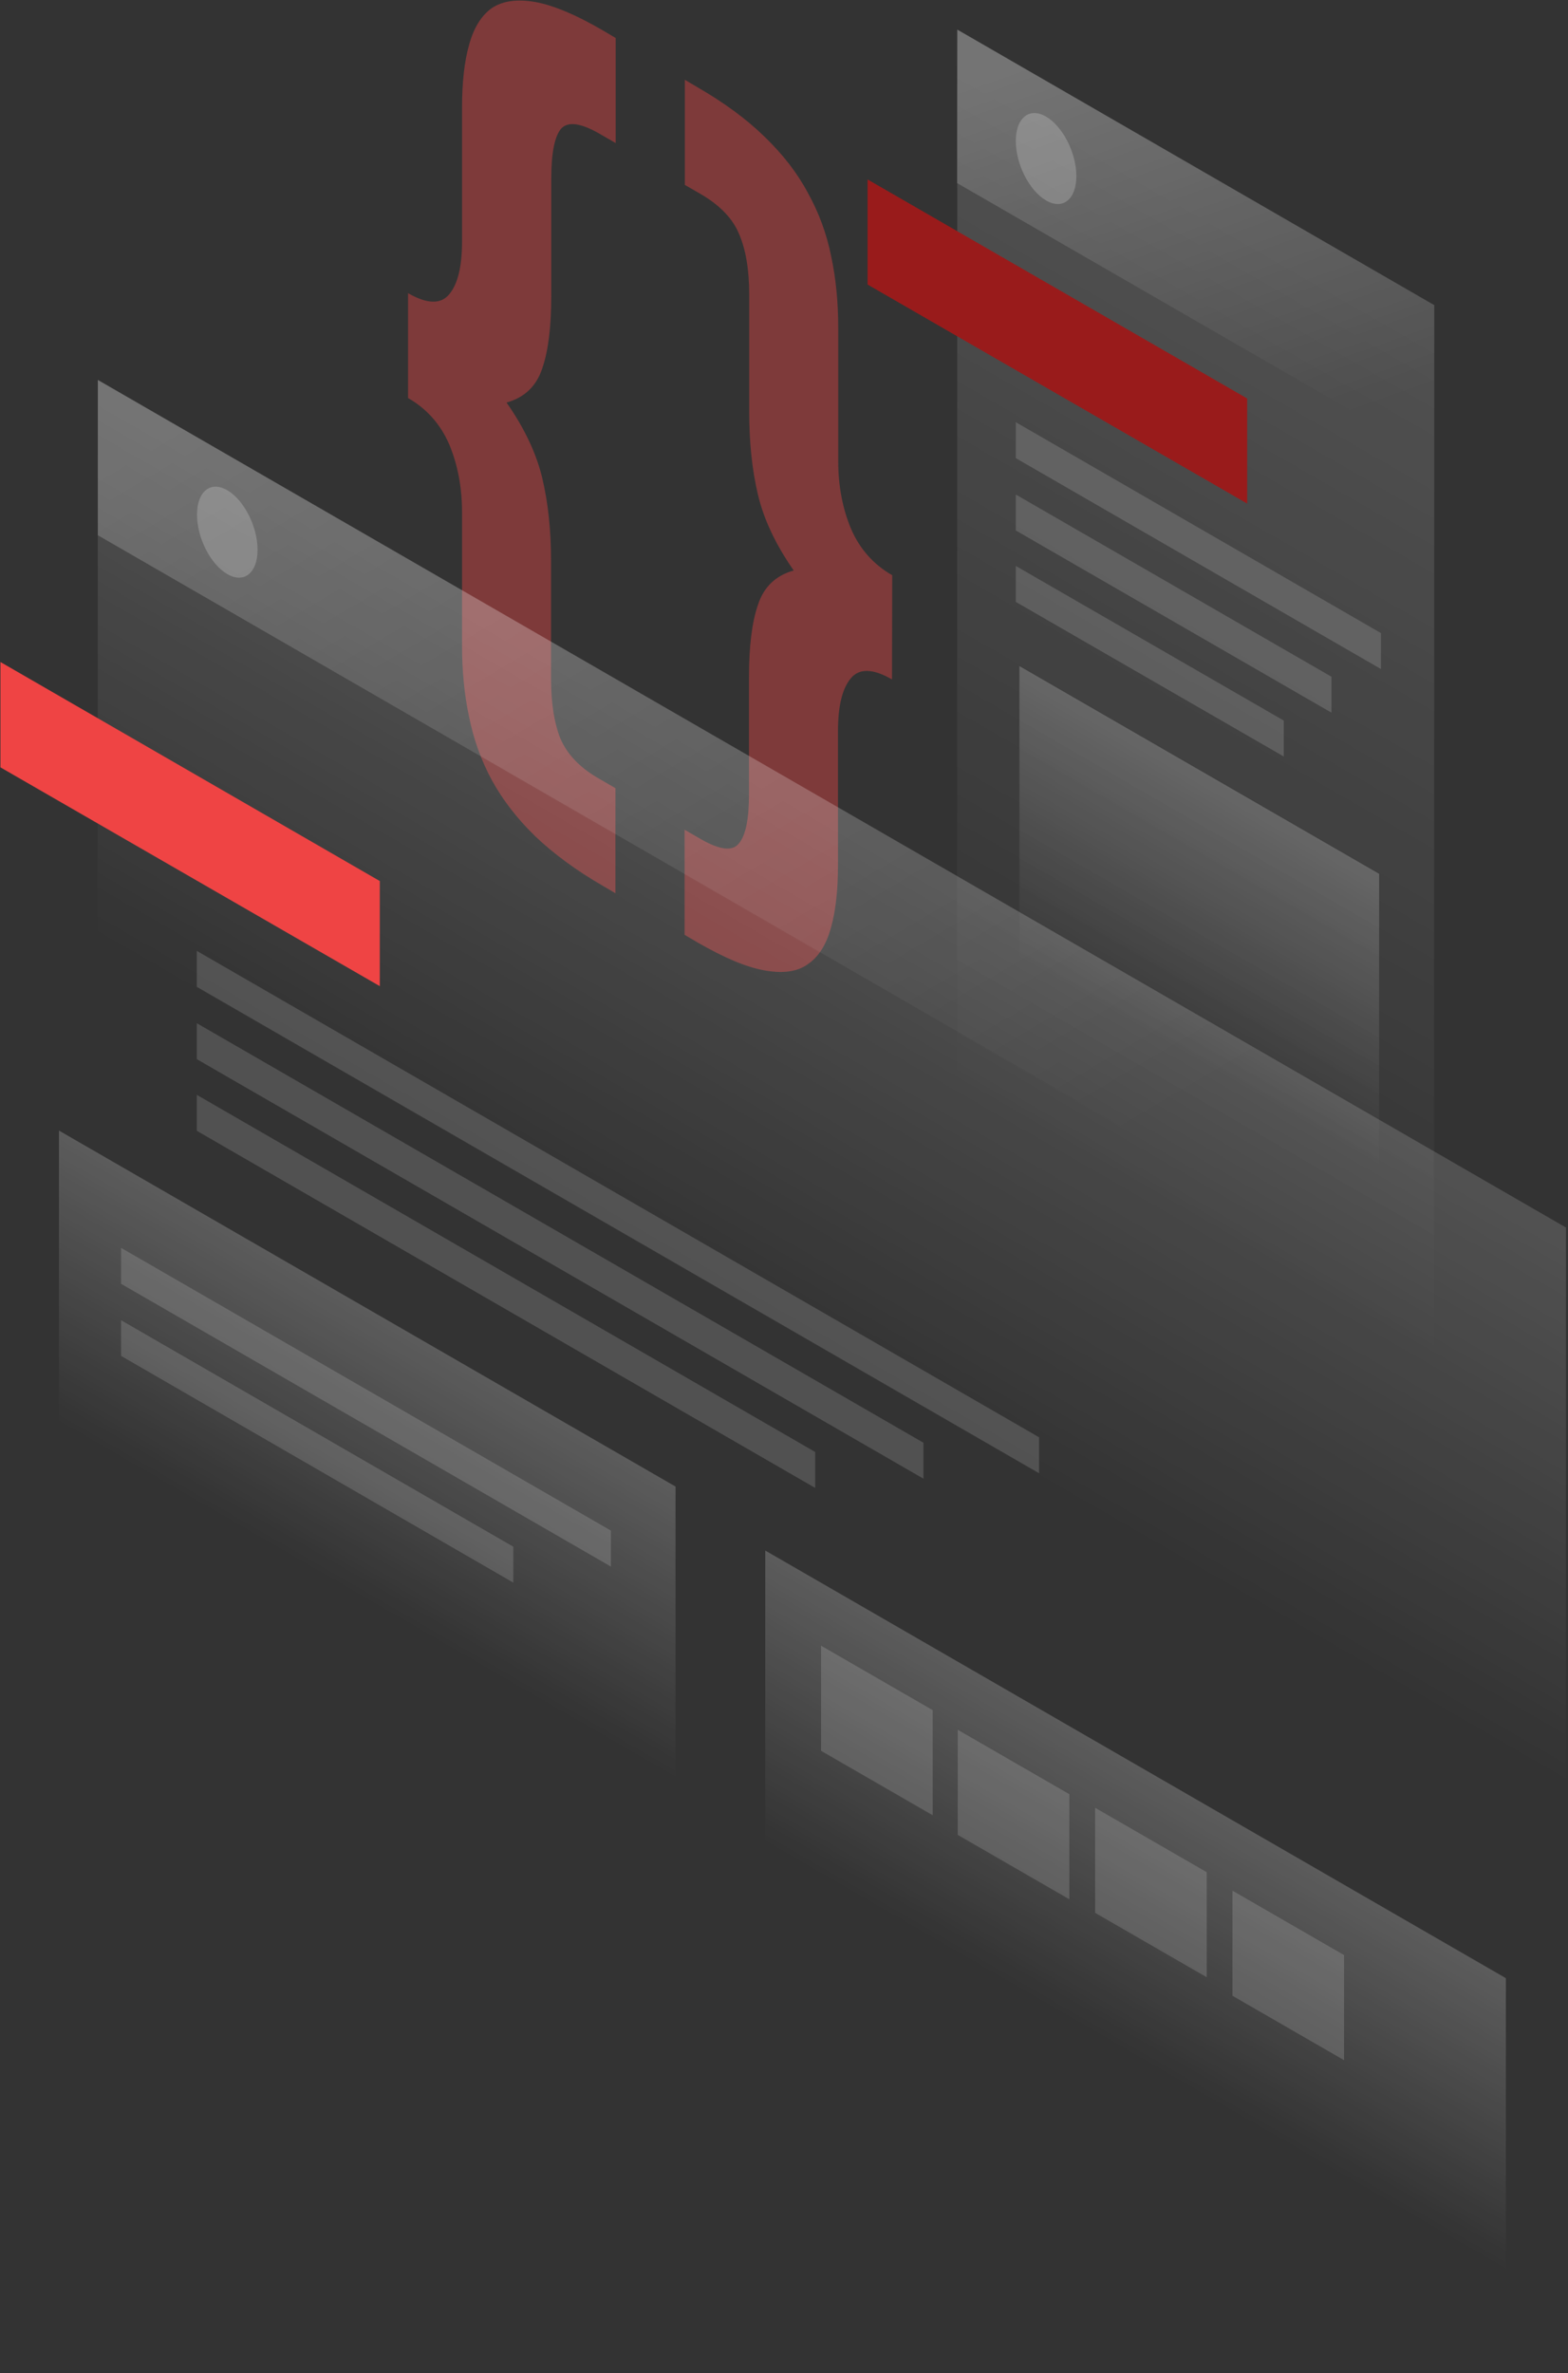 <?xml version="1.0" encoding="utf-8"?>
<svg xmlns="http://www.w3.org/2000/svg" fill="none" height="1050" viewBox="0 0 694 1050" width="694">
<rect x="0" y="0" width="694" height="1050" fill="#333333" stroke="none"/>
<path d="M394.8 300.6C386.3 295.7 380.2 295.6 376.5 300.2C372.7 304.8 370.9 312.6 370.9 323.5V382.5C370.9 393.7 369.9 403 367.8 410.4C365.7 418.1 362.2 423.5 357.4 426.7C352.7 430 346.3 430.8 338.2 429.3C330.3 427.9 320.4 423.7 308.6 416.9L303 413.6V367.1L310.1 371.2C318.6 376.1 324.2 376.7 327 373.2C330 369.7 331.5 362.5 331.5 351.6V299.6C331.5 286 332.8 275.3 335.5 267.5C338.1 259.6 343.4 254.6 351.3 252.4C343.4 241.1 338.1 229.9 335.5 219C332.9 208.1 331.6 195.9 331.6 182.3V130.3C331.6 119.4 330.1 110.4 327.1 103.5C324.3 96.7 318.6 90.8 310.2 85.9L303.1 81.8V35.3L308.7 38.6C320.5 45.4 330.4 52.7 338.3 60.4C346.4 68.2 352.8 76.4 357.5 85.2C362.4 94 365.9 103.4 367.9 113.5C370 123.3 371 133.8 371 145V204C371 214.9 372.9 224.9 376.6 233.8C380.4 242.7 386.5 249.7 394.9 254.5L394.8 300.6Z" fill="#EF4444" opacity="0.4"/>
<path d="M180.6 129.7C189.1 134.6 195.2 134.7 198.9 130.1C202.7 125.5 204.5 117.7 204.5 106.8V47.8C204.5 36.6 205.5 27.3 207.6 19.9C209.7 12.2 213.1 6.8 217.8 3.5C222.7 0.3 229.1 -0.5 237 0.9C245.1 2.4 255.1 6.6 266.9 13.5L272.5 16.8V63.3L265.4 59.2C256.9 54.3 251.2 53.6 248.2 57.1C245.4 60.7 244 67.9 244 78.9V130.9C244 144.4 242.7 155.2 240 163C237.4 170.9 232.1 175.9 224.2 178.1C232.1 189.4 237.4 200.6 240 211.5C242.6 222.4 243.9 234.6 243.9 248.2V300.2C243.9 311.1 245.3 320 248.1 326.9C251.1 333.8 256.8 339.8 265.3 344.6L272.4 348.7V395.2L266.8 391.9C255 385.1 245 377.7 236.9 370C229 362.3 222.6 354.1 217.7 345.2C213 336.5 209.6 327.1 207.6 317.1C205.5 307.3 204.5 296.8 204.5 285.6V226.6C204.5 215.7 202.6 205.7 198.9 196.8C195.1 187.9 189 180.9 180.6 176.1V129.7Z" fill="#EF4444" opacity="0.4"/>
<path d="M423.7 13.1L634.8 135L634.7 641.1L423.6 519.3L423.7 13.1Z" fill="url(#paint0_linear_291_5501)" opacity="0.15"/>
<path d="M384 79.4L552 176.3V222.8L384 125.9V79.4Z" fill="#991B1B"/>
<path d="M451.2 294.7L610.4 386.6V527.3L451.2 435.4V294.7Z" fill="url(#paint1_linear_291_5501)" opacity="0.2"/>
<path d="M449.6 186.8L611.2 280.1V296L449.6 202.7V186.8Z" fill="white" opacity="0.15"/>
<path d="M449.6 218.8L589.3 299.4V315.3L449.6 234.7V218.8Z" fill="white" opacity="0.15"/>
<path d="M449.6 250.4L568.2 318.8V334.7L449.6 266.3V250.4Z" fill="white" opacity="0.15"/>
<path d="M423.7 13.1L634.8 135V202.8L423.6 81L423.7 13.1Z" fill="url(#paint2_linear_291_5501)" opacity="0.2"/>
<path d="M476.4 77.9C476.4 88.2 470.4 93 463 88.7C455.6 84.4 449.6 72.7 449.6 62.4C449.6 52.1 455.6 47.3 463 51.6C470.4 55.9 476.4 67.7 476.4 77.9Z" fill="white" opacity="0.2"/>
<path d="M43.3 168.1L693.1 543.1L693 1049.5L43.2 674.5L43.3 168.1Z" fill="url(#paint3_linear_291_5501)" opacity="0.15"/>
<path d="M0.2 292.9L168.1 389.8V436.3L0.2 339.5V292.9Z" fill="#EF4444"/>
<path d="M87.1 420.7L459.9 635.9V651.8L87.1 436.6V420.7Z" fill="white" opacity="0.15"/>
<path d="M87.1 452.7L408.7 638.3V654.2L87.1 468.6V452.7Z" fill="white" opacity="0.15"/>
<path d="M87.1 484.4L360.8 642.4V658.3L87.1 500.3V484.4Z" fill="white" opacity="0.15"/>
<path d="M338.7 686L666.5 875.2V1015.9L338.7 826.7V686Z" fill="url(#paint4_linear_291_5501)" opacity="0.2"/>
<path d="M363.4 728.1L412.8 756.6V803.1L363.4 774.6V728.1Z" fill="white" opacity="0.15"/>
<path d="M423.9 765.3L473.3 793.8V840.3L423.9 811.8V765.3Z" fill="white" opacity="0.15"/>
<path d="M484.7 799.8L534.1 828.3V874.8L484.7 846.3V799.8Z" fill="white" opacity="0.15"/>
<path d="M545.5 836.5L594.9 865V911.5L545.5 883V836.5Z" fill="white" opacity="0.15"/>
<path d="M26.1 500.2L299 657.7V798.4L26.1 640.8V500.2Z" fill="url(#paint5_linear_291_5501)" opacity="0.2"/>
<path d="M53.6 552.1L270.4 677.2V693.1L53.6 568V552.1Z" fill="white" opacity="0.15"/>
<path d="M53.6 584.1L227.2 684.3V700.2L53.6 599.9V584.1Z" fill="white" opacity="0.15"/>
<path d="M43.3 168.1L692.2 542.7V611.3L43.3 236.8V168.1Z" fill="url(#paint6_linear_291_5501)" opacity="0.2"/>
<path d="M114 243.2C114 253.5 108 258.3 100.6 254C93.2 249.7 87.2 238 87.2 227.7C87.2 217.4 93.2 212.6 100.6 216.9C108 221.2 114 233 114 243.2Z" fill="white" opacity="0.2"/>
<defs>
<linearGradient gradientUnits="userSpaceOnUse" id="paint0_linear_291_5501" x1="638.769" x2="436.914" y1="137.3" y2="487.015">
<stop stop-color="white"/>
<stop offset="1" stop-color="white" stop-opacity="0"/>
</linearGradient>
<linearGradient gradientUnits="userSpaceOnUse" id="paint1_linear_291_5501" x1="561.284" x2="505.182" y1="358.169" y2="455.364">
<stop stop-color="white"/>
<stop offset="1" stop-color="white" stop-opacity="0"/>
</linearGradient>
<linearGradient gradientUnits="userSpaceOnUse" id="paint2_linear_291_5501" x1="496.078" x2="560.443" y1="14.152" y2="196.377">
<stop stop-color="white"/>
<stop offset="1" stop-color="white" stop-opacity="0"/>
</linearGradient>
<linearGradient gradientUnits="userSpaceOnUse" id="paint3_linear_291_5501" x1="477.784" x2="370.865" y1="418.833" y2="604.115">
<stop stop-color="white"/>
<stop offset="1" stop-color="white" stop-opacity="0"/>
</linearGradient>
<linearGradient gradientUnits="userSpaceOnUse" id="paint4_linear_291_5501" x1="533.094" x2="476.992" y1="798.18" y2="895.376">
<stop stop-color="white"/>
<stop offset="1" stop-color="white" stop-opacity="0"/>
</linearGradient>
<linearGradient gradientUnits="userSpaceOnUse" id="paint5_linear_291_5501" x1="192.997" x2="136.895" y1="596.485" y2="693.681">
<stop stop-color="white"/>
<stop offset="1" stop-color="white" stop-opacity="0"/>
</linearGradient>
<linearGradient gradientUnits="userSpaceOnUse" id="paint6_linear_291_5501" x1="204.306" x2="450.699" y1="112.826" y2="530.203">
<stop stop-color="white"/>
<stop offset="1" stop-color="white" stop-opacity="0"/>
</linearGradient>
</defs>
</svg>